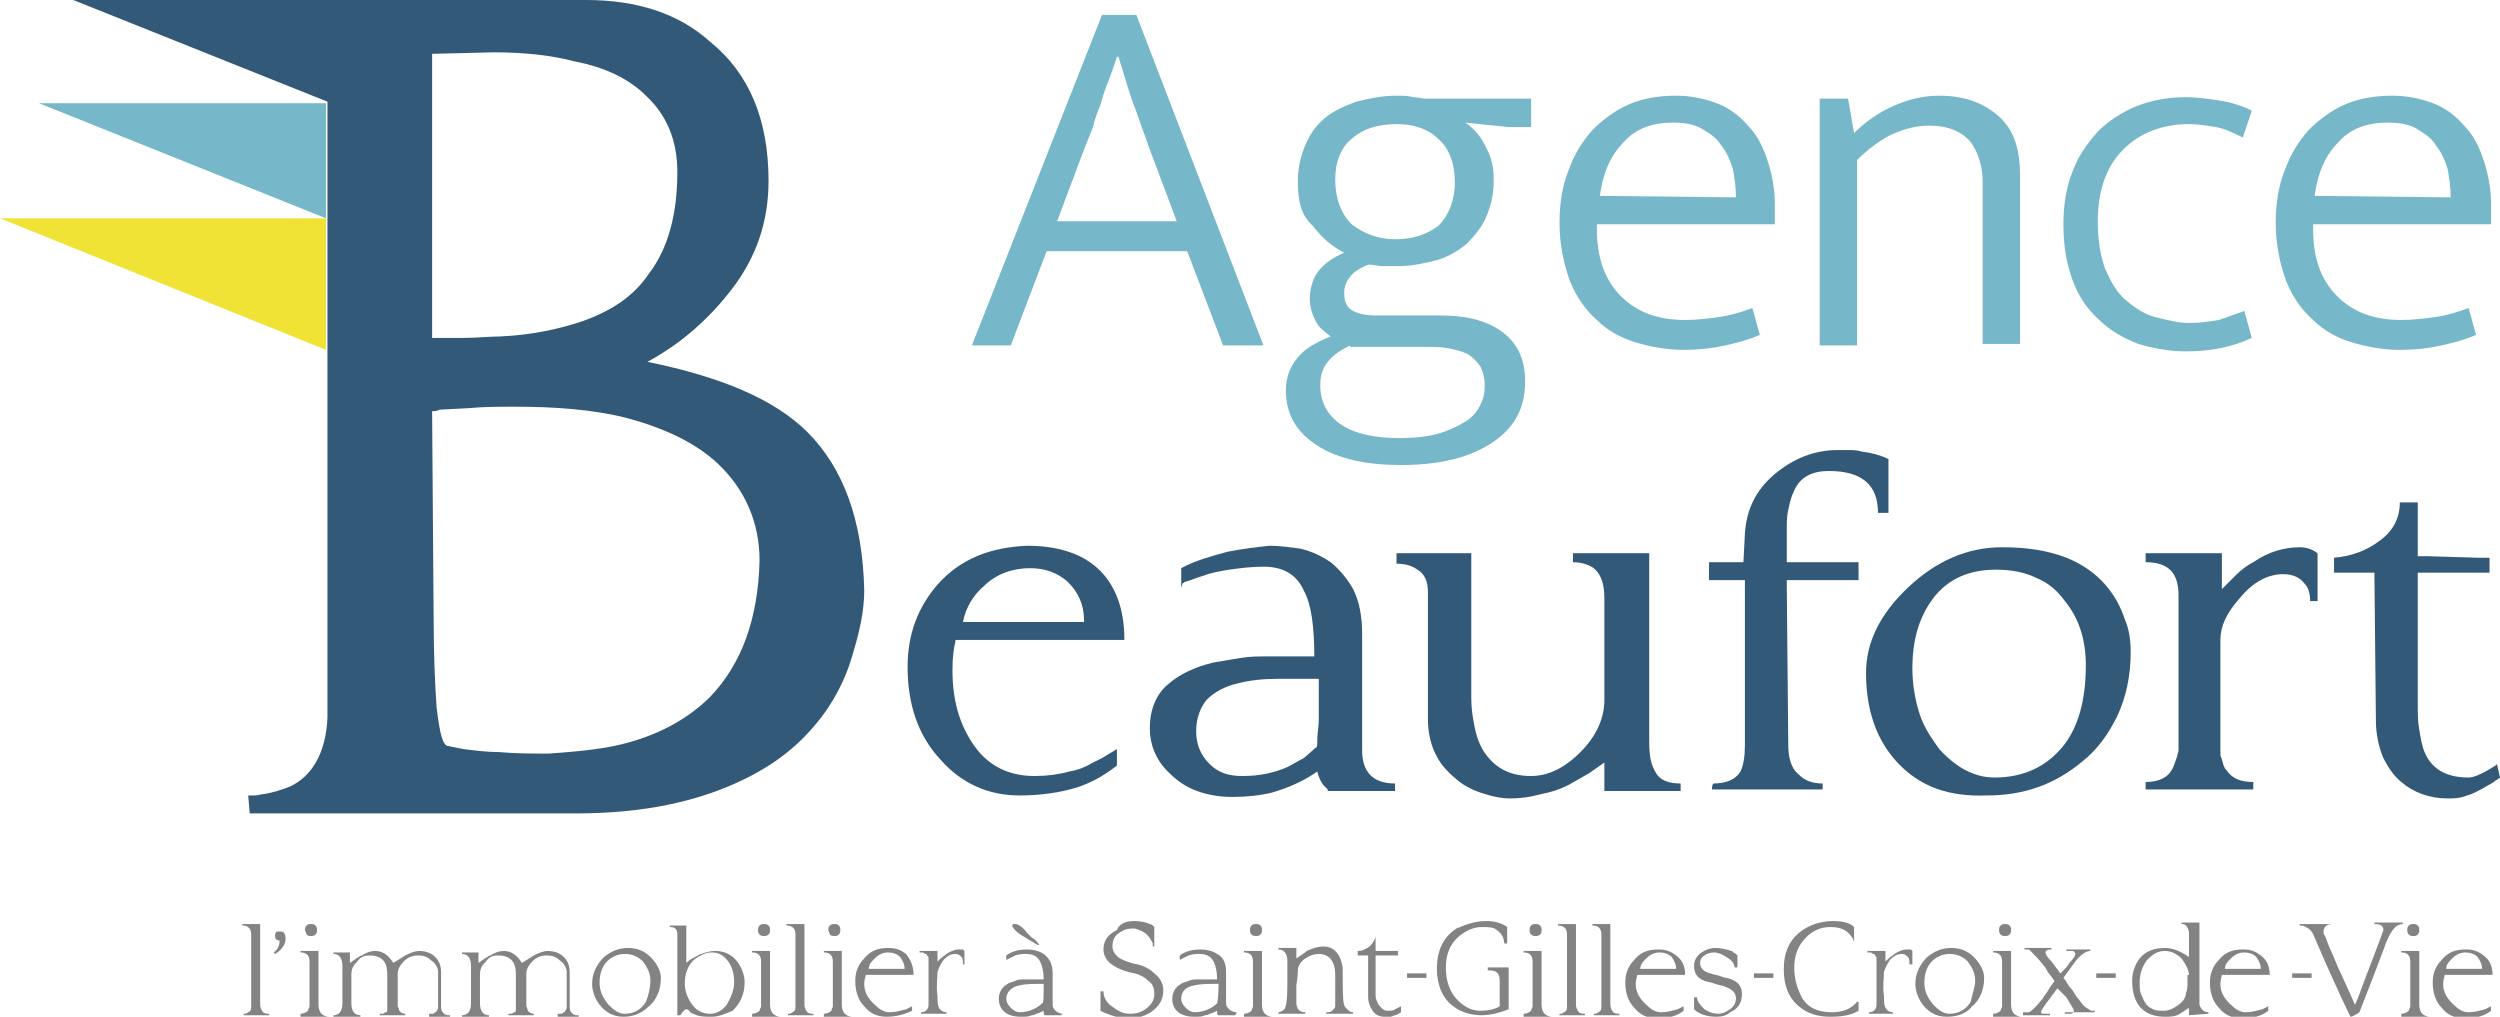 <svg xmlns="http://www.w3.org/2000/svg" xmlns:xlink="http://www.w3.org/1999/xlink" id="Calque_1" x="0px" y="0px" viewBox="0 0 167.2 68" style="enable-background:new 0 0 167.2 68;" xml:space="preserve"><style type="text/css">	.st0{fill:#F0E336;}	.st1{fill:#76B8C9;}	.st2{fill:#335979;}	.st3{fill:#838383;}</style><g>	<polygon class="st0" points="21.8,14.6 0,14.6 21.8,23.4  "></polygon>	<polygon class="st1" points="21.8,6.9 2.6,6.9 21.8,14.6  "></polygon>	<g>		<path class="st2" d="M63.9,42.9c-0.1,0.4-0.2,1-0.2,1.9c0,2.3,0.6,4,1.7,5.4c1,1.2,2.3,1.7,3.8,1.7c0.8,0,1.6-0.1,2.3-0.3   c0.6-0.1,1.1-0.3,1.6-0.6c0.2-0.1,0.4-0.2,0.6-0.3c0.2-0.1,0.3-0.2,0.5-0.3l0.5-0.3c0,0.1,0,0.1,0,0.2l0,0.6c0,0.1,0,0.2,0,0.3   c-0.9,0.7-1.8,1.2-2.8,1.5c-1,0.3-2.3,0.5-3.7,0.5c-2.1,0-3.9-0.8-5.3-2.4c-1.5-1.6-2.2-3.7-2.2-6.2c0-2.2,0.7-4,2-5.5   c1.5-1.7,3.5-2.5,6-2.6c2,0,3.6,0.5,4.7,1.5c1.2,1.1,1.8,2.7,1.8,4.8H63.9z M72.5,41.5c0-1.1-0.4-1.9-1.1-2.6   c-0.7-0.6-1.5-0.9-2.5-0.9c-1.2,0-2.3,0.4-3.1,1.2c-0.7,0.6-1.2,1.4-1.4,2.4H72.5z"></path>		<path class="st2" d="M88.8,52.8l-0.1-0.1l-0.2-0.2c-0.2-0.3-0.3-0.5-0.4-0.9c-1,0.7-2,1.1-3,1.4c-0.8,0.2-1.7,0.3-2.7,0.3   c-1,0-1.9-0.2-2.6-0.5c-0.7-0.3-1.2-0.7-1.7-1.2c-0.8-0.8-1.2-1.8-1.2-2.9c0-1.2,0.4-2.3,1.3-3c0.7-0.6,1.7-1.1,3-1.4   c0.6-0.1,1.2-0.2,1.8-0.3c0.6-0.1,1.2-0.1,1.8-0.1c0.5,0,1,0,1.7,0h1.4c0-2-0.2-3.5-0.7-4.4c-0.5-1.1-1.4-1.6-2.7-1.6   c-0.8,0-1.6,0.1-2.3,0.2c-0.6,0.1-1.2,0.2-1.7,0.4c-0.4,0.1-0.8,0.3-1.2,0.4c-0.1,0-0.1,0.1-0.2,0.1L79,39.3l0-1.3   c0.9-0.5,2-0.8,3.1-1.1c1-0.2,1.9-0.3,2.8-0.4c0.7,0,1.4,0.1,2.1,0.2c0.8,0.2,1.4,0.5,2,0.9c0.6,0.5,1.1,1.1,1.5,1.8   c0.4,0.8,0.6,1.8,0.6,3v7.8c0,1.4,0.7,2.2,2.2,2.2c0,0,0,0.1,0,0.3l0,0.2H88.8z M88.2,45.4h-0.5l-0.2,0h-0.7c-0.5,0-1,0-1.3,0   c-1.1,0-1.9,0.1-2.7,0.3c-0.9,0.2-1.6,0.6-2.1,1.1C80.3,47.3,80,48,80,48.9c0,0.9,0.3,1.6,0.9,2.2c0.6,0.6,1.3,0.8,2.2,0.8   c1.1,0,2.1-0.2,3-0.6c0.4-0.2,0.7-0.4,1.1-0.6L88,50c0.1,0,0.1-0.2,0.1-0.6c0-0.3,0.1-0.8,0.1-1.3V45.4z"></path>		<path class="st2" d="M93.4,37.1V37h5v9.7c0,0.7,0.1,1.3,0.2,1.8c0.1,0.6,0.3,1.2,0.6,1.7c0.7,1.1,1.7,1.7,3.2,1.7   c1.1,0,2.2-0.5,3.3-1.6c1.1-1.1,1.6-2.3,1.6-3.5V40c0-0.9-0.2-1.5-0.6-1.9c-0.3-0.3-0.9-0.5-1.5-0.5V37h5.1v12.6   c0,0.9,0.1,1.5,0.4,2c0.3,0.6,0.9,0.8,1.7,0.8v0.5h-5.1v-1.9l-1,0.7c-0.5,0.3-0.9,0.5-1.4,0.8c-0.6,0.3-1.2,0.5-1.8,0.6   c-0.7,0.2-1.4,0.3-2.1,0.3c-0.5,0-1.1-0.1-1.7-0.3c-0.7-0.2-1.3-0.5-1.8-0.9c-0.6-0.5-1.1-1-1.4-1.6c-0.4-0.7-0.6-1.6-0.6-2.5   v-8.5c0-0.7-0.2-1.2-0.7-1.5c-0.4-0.3-0.9-0.4-1.4-0.4C93.4,37.4,93.4,37.2,93.4,37.1z"></path>		<path class="st2" d="M126.2,34.3h-0.1l-0.2,0c-0.1,0-0.2,0-0.3,0c0-1.9-1.1-2.8-3.3-2.8c-1.1,0-1.9,0.4-2.3,1.3   c-0.2,0.4-0.3,0.8-0.4,1.3c-0.1,0.4-0.1,0.8-0.1,1.3v2.2h4.8v1.2h-4.8l0,0.4l0.1,10.6c0,0.9,0.2,1.6,0.7,2   c0.4,0.4,0.9,0.6,1.6,0.6v0.4h-7.4c0-0.2,0-0.3,0.1-0.4c0.9,0,1.5-0.3,1.8-0.8c0.2-0.4,0.3-1,0.3-1.8l0-11h-2.4v-1.2h1.5   c0.3,0,0.6,0,0.8,0l0.1-1.9c0.1-1.6,0.7-2.9,2-4c1.2-1,2.6-1.6,4.2-1.6h0.3c0.1,0,0.3,0,0.4,0c0.3,0,0.6,0,0.9,0.1   c0.8,0.1,1.4,0.3,1.8,0.5V34.3z"></path>		<path class="st2" d="M126.9,51c-1.4-1.5-2.1-3.5-2.1-6c0-2,0.9-3.9,2.8-5.7c1.9-1.8,4-2.7,6.3-2.7c1.6,0,3,0.2,4.3,0.7   c1,0.4,1.9,1,2.6,1.8c0.6,0.7,1,1.4,1.3,2.3c0.3,0.7,0.4,1.4,0.4,2.2c0,1.6-0.3,3-0.9,4.3c-0.6,1.2-1.3,2.2-2.3,3   c-1.9,1.6-4,2.3-6.4,2.3C130.3,53.3,128.4,52.6,126.9,51z M138.1,40.2c-0.5-0.7-1.1-1.2-1.8-1.5c-0.8-0.4-1.7-0.6-2.8-0.6   c-1.8,0-3.2,0.6-4.2,1.9c-0.9,1.2-1.4,2.7-1.4,4.7c0,1.1,0.2,2.2,0.5,3.1c0.3,0.9,0.8,1.6,1.3,2.3c1.1,1.2,2.3,1.9,3.7,1.9   c1.9,0,3.4-0.7,4.5-2c1.1-1.3,1.6-3.2,1.6-5.5C139.5,42.7,139,41.3,138.1,40.2z"></path>		<path class="st2" d="M143.5,52.8v-0.5c0.9,0,1.5-0.3,1.8-0.9c0.1-0.2,0.2-0.5,0.3-0.8l0.1-0.4V39.8c0-1.5-0.7-2.2-2.2-2.2V37h5.1   v2.4l0.9-0.9c0.4-0.4,0.8-0.7,1.2-0.9c1-0.7,2.1-1,3.1-1c0.4,0,0.8,0.1,1.2,0.4v3.2h-0.5c0-0.5-0.1-0.9-0.4-1.2   c-0.3-0.4-0.8-0.6-1.4-0.6c-1,0-2,0.5-2.9,1.6c-0.9,1-1.3,1.9-1.3,2.8v7.7l0.1,0.3c0.1,0.3,0.1,0.5,0.3,0.7c0.4,0.6,1,0.8,1.8,0.8   v0.5H143.5z"></path>		<path class="st2" d="M167.2,52c0,0-0.1,0.1-0.3,0.2c-0.2,0.2-0.5,0.3-0.8,0.5c-0.4,0.2-0.7,0.4-1.1,0.5c-0.5,0.2-0.9,0.2-1.3,0.2   c-1.2,0-2.3-0.4-3.1-1.1c-0.5-0.4-0.9-1-1.2-1.6c-0.3-0.7-0.5-1.6-0.5-2.5l-0.1-9.9c0,0-0.1,0-0.3,0l-2.4,0c0-0.1,0-0.2,0-0.3   l0-0.7c1.2-0.1,2.2-0.5,3-1.1c1-0.7,1.4-1.6,1.4-2.6c0,0,0.1,0,0.2,0l0.8,0c0.1,0,0.2,0,0.2,0v3.6c0,0,0.2,0,0.7,0l3.3,0.1   c0.5,0,0.8,0,0.8,0v1h-4.8v8.7c0,0.7,0,1.3,0.1,1.8c0.1,0.6,0.2,1.2,0.4,1.6c0.5,1.1,1.5,1.6,2.9,1.6c0.3,0,0.8-0.2,1.3-0.5   l0.5-0.3c0,0,0.1-0.1,0.1-0.1c0,0,0,0,0,0L167.2,52z"></path>	</g>	<g>		<path class="st1" d="M73.7,1H76l8.5,22.1h-2.7l-2.4-6.3H70l-2.4,6.3H65L73.7,1z M70.7,14.8h8L76.9,10c-0.3-0.8-0.6-1.7-1-2.8   c-0.4-1-0.7-2.2-1.1-3.4h-0.1c-0.2,0.6-0.4,1.2-0.6,1.7c-0.2,0.5-0.4,1.1-0.5,1.5c-0.2,0.5-0.4,1-0.5,1.5c-0.2,0.5-0.4,1-0.6,1.5   L70.7,14.8z"></path>		<path class="st1" d="M86.8,12.1c0-0.9,0.2-1.7,0.5-2.4C87.6,9,88,8.4,88.6,7.9c0.6-0.5,1.3-0.8,2.1-1.1c0.8-0.2,1.7-0.4,2.7-0.4   c0.4,0,0.8,0,1.1,0.1c0.3,0,0.6,0.1,0.9,0.1h7v1.9h-1.5l-2.9-0.3c0.6,0.4,1.1,1,1.4,1.7c0.4,0.7,0.5,1.4,0.5,2.2   c0,0.9-0.2,1.7-0.5,2.4c-0.3,0.7-0.8,1.3-1.3,1.8c-0.6,0.5-1.3,0.9-2,1.1c-0.8,0.2-1.7,0.4-2.6,0.4c-0.3,0-0.6,0-1,0   c-0.3,0-0.6-0.1-1-0.1c-0.5,0.2-1,0.5-1.2,0.8c-0.3,0.4-0.4,0.7-0.4,1.1c0,0.6,0.2,1,0.6,1.2c0.4,0.2,0.9,0.3,1.6,0.3h4.3   c1.8,0,3.2,0.4,4.2,1.2c1,0.8,1.4,1.9,1.4,3.2c0,1.8-0.7,3.1-2.2,4.1c-1.5,1-3.5,1.5-6.1,1.5c-2.3,0-4.2-0.4-5.6-1.3   c-1.4-0.9-2.1-2.1-2.1-3.7c0-0.9,0.3-1.6,0.8-2.2c0.5-0.6,1.2-1,2.2-1.4c-0.4-0.3-0.8-0.6-1-1c-0.2-0.4-0.4-0.9-0.4-1.5   c0-0.7,0.2-1.4,0.6-1.9c0.4-0.5,1-0.9,1.7-1.2c-0.8-0.4-1.5-1-2.1-1.8C87,14.4,86.8,13.4,86.8,12.1z M90.3,23.1   c-0.6,0.3-1.1,0.6-1.5,1.1c-0.4,0.5-0.5,1-0.5,1.6c0,1.1,0.5,2,1.4,2.6c0.9,0.6,2.2,0.9,3.9,0.9c1,0,1.9-0.1,2.6-0.3   c0.7-0.2,1.3-0.5,1.8-0.8c0.5-0.3,0.8-0.7,1-1.1c0.2-0.4,0.3-0.8,0.3-1.3c0-0.5-0.1-0.9-0.3-1.3c-0.2-0.3-0.5-0.6-0.8-0.8   c-0.4-0.2-0.8-0.3-1.3-0.4c-0.5-0.1-1-0.1-1.6-0.1H90.3z M97.3,12.2c0-1.3-0.4-2.3-1.1-2.9c-0.7-0.7-1.7-1-2.8-1   c-1.2,0-2.2,0.3-2.9,0.9c-0.8,0.6-1.2,1.6-1.2,2.8c0,1.3,0.4,2.3,1.1,3c0.8,0.6,1.7,1,2.9,1c1.2,0,2.1-0.3,2.9-0.9   C96.9,14.4,97.3,13.4,97.3,12.2z"></path>		<path class="st1" d="M118.6,15h-11.8v0.3c0,1.9,0.5,3.4,1.6,4.5c1.1,1.1,2.5,1.6,4.3,1.6c0.8,0,1.6-0.1,2.3-0.2   c0.7-0.1,1.4-0.3,2.2-0.6l0.5,1.8c-0.7,0.3-1.4,0.5-2.3,0.7c-0.9,0.2-1.8,0.3-2.8,0.3c-1.1,0-2.2-0.2-3.2-0.5   c-1-0.3-1.9-0.8-2.6-1.5c-0.8-0.7-1.4-1.6-1.8-2.6c-0.4-1.1-0.7-2.4-0.7-3.9c0-1.3,0.2-2.5,0.6-3.5c0.4-1.1,0.9-1.9,1.6-2.7   c0.7-0.7,1.5-1.3,2.4-1.7c0.9-0.4,2-0.6,3.2-0.6c1,0,1.9,0.2,2.7,0.5c0.8,0.3,1.5,0.8,2.1,1.5c0.6,0.6,1,1.4,1.3,2.3   c0.3,0.9,0.5,1.9,0.5,2.9V15z M116.1,13.2c0-0.7-0.1-1.3-0.2-1.9c-0.2-0.6-0.4-1.1-0.8-1.6c-0.3-0.5-0.8-0.8-1.3-1.1   c-0.5-0.3-1.2-0.4-1.9-0.4c-1.4,0-2.5,0.4-3.3,1.3c-0.9,0.9-1.4,2.1-1.6,3.6L116.1,13.2z"></path>		<path class="st1" d="M124.2,23.1h-2.5V6.6h1.9l0.4,2.3c0.8-0.8,1.7-1.4,2.6-1.8c0.9-0.4,1.9-0.7,3.1-0.7c1.7,0,3,0.5,4,1.4   c1,0.9,1.4,2.2,1.4,3.9v11.3h-2.5V12.2c0-1.1-0.3-2-0.8-2.7c-0.6-0.7-1.5-1.1-2.8-1.1c-0.8,0-1.6,0.2-2.5,0.6   c-0.8,0.4-1.6,1-2.3,1.7V23.1z"></path>		<path class="st1" d="M146.4,21.6c0.7,0,1.4-0.1,2-0.2c0.6-0.2,1.1-0.4,1.7-0.6l0.5,1.8c-1.3,0.6-2.7,0.9-4.4,0.9   c-1.1,0-2.2-0.2-3.2-0.5c-1-0.4-1.9-0.9-2.6-1.6c-0.8-0.7-1.4-1.6-1.8-2.7c-0.4-1.1-0.6-2.3-0.6-3.7c0-1.3,0.2-2.5,0.6-3.5   c0.4-1.1,1-1.9,1.7-2.7c0.7-0.7,1.6-1.3,2.6-1.7c1-0.4,2.1-0.6,3.3-0.6c0.7,0,1.4,0.1,2.1,0.2c0.7,0.1,1.5,0.3,2.3,0.7L150,9.2   c-0.6-0.3-1.2-0.6-1.8-0.7c-0.6-0.1-1.2-0.2-1.8-0.2c-1.8,0-3.3,0.6-4.4,1.7c-1.1,1.1-1.7,2.7-1.7,4.8c0,1.3,0.2,2.4,0.5,3.2   c0.4,0.9,0.8,1.6,1.4,2.1c0.6,0.5,1.2,0.9,1.9,1.1C144.9,21.4,145.7,21.6,146.4,21.6z"></path>		<path class="st1" d="M166.5,15h-11.8v0.3c0,1.9,0.5,3.4,1.6,4.5c1.1,1.1,2.5,1.6,4.3,1.6c0.8,0,1.6-0.1,2.3-0.2   c0.7-0.1,1.4-0.3,2.2-0.6l0.5,1.8c-0.7,0.3-1.4,0.5-2.3,0.7c-0.9,0.2-1.8,0.3-2.8,0.3c-1.1,0-2.2-0.2-3.2-0.5   c-1-0.3-1.9-0.8-2.6-1.5c-0.8-0.7-1.4-1.6-1.8-2.6c-0.4-1.1-0.7-2.4-0.7-3.9c0-1.3,0.2-2.5,0.6-3.5c0.4-1.1,0.9-1.9,1.6-2.7   c0.7-0.7,1.5-1.3,2.4-1.7c0.9-0.4,2-0.6,3.2-0.6c1,0,1.9,0.2,2.7,0.5c0.8,0.3,1.5,0.8,2.1,1.5c0.6,0.6,1,1.4,1.3,2.3   c0.3,0.9,0.5,1.9,0.5,2.9V15z M163.9,13.2c0-0.7-0.1-1.3-0.2-1.9c-0.2-0.6-0.4-1.1-0.8-1.6c-0.3-0.5-0.8-0.8-1.3-1.1   c-0.5-0.3-1.2-0.4-1.9-0.4c-1.4,0-2.5,0.4-3.3,1.3c-0.9,0.9-1.4,2.1-1.6,3.6L163.9,13.2z"></path>	</g>	<g>		<g>			<path class="st3" d="M16.3,67.9v-0.1c0.1,0,0.2,0,0.3-0.1c0.2-0.1,0.2-0.2,0.2-0.4v-4.8c0-0.4-0.2-0.6-0.6-0.6v-0.1h1.2    c0,1.7,0,3,0,3.9c0,0.9,0,1.4,0,1.5c0,0.2,0.1,0.4,0.2,0.5c0.1,0.1,0.3,0.1,0.4,0.1c0,0,0,0,0,0.1H16.3z"></path>			<path class="st3" d="M18.8,62.3c0.2,0,0.3,0.2,0.3,0.5c0,0.3-0.2,0.7-0.7,1l-0.1-0.1c0.3-0.2,0.4-0.5,0.4-0.8    c-0.2,0-0.3-0.1-0.3-0.3c0-0.1,0-0.2,0.1-0.3C18.6,62.3,18.7,62.3,18.8,62.3z"></path>			<path class="st3" d="M20.1,67.9v-0.1c0.2,0,0.4-0.1,0.5-0.2c0-0.1,0.1-0.2,0.1-0.3c0-0.2,0-0.6,0-1.1c0-0.5,0-1.1,0-1.9    c0-0.4-0.2-0.6-0.6-0.6v-0.1h1.2c0,0,0,0.2,0,0.5c0,0.3,0,0.8,0,1.4c0,0.4,0,0.7,0,1c0,0.3,0,0.5,0,0.7c0,0.3,0.1,0.5,0.2,0.6    c0.1,0.1,0.3,0.2,0.5,0.2l0,0.1H20.1z M20.4,62.2c0-0.1,0-0.2,0.1-0.3c0.1-0.1,0.2-0.1,0.3-0.1c0.1,0,0.2,0,0.3,0.1    c0.1,0.1,0.1,0.2,0.1,0.3c0,0.1,0,0.2-0.1,0.3c-0.1,0.1-0.2,0.1-0.3,0.1c-0.1,0-0.2,0-0.3-0.1C20.5,62.4,20.4,62.3,20.4,62.2z"></path>			<path class="st3" d="M28.7,67.9v-0.1c0.1,0,0.1,0,0.2,0c0.1,0,0.1,0,0.2-0.1c0.1,0,0.1-0.1,0.1-0.1c0,0,0.1-0.1,0.1-0.2    c0-1.1,0-1.9,0-2.4c0-0.3-0.2-0.6-0.5-0.8c-0.2-0.2-0.5-0.3-0.8-0.3c-0.4,0-0.7,0.1-1,0.4c-0.2,0.2-0.4,0.5-0.4,0.8    c0,1.4,0,2.1,0,2.2c0.1,0.2,0.1,0.3,0.1,0.3c0.1,0.1,0.2,0.2,0.4,0.2c0,0.1,0,0.1,0,0.1h-1.7v-0.1c0.1,0,0.1,0,0.2,0    c0.1,0,0.1-0.1,0.2-0.1c0.1,0,0.1-0.1,0.1-0.2c0-0.1,0-0.1,0-0.2l0-2.1c0-0.5-0.1-0.8-0.3-1c-0.2-0.2-0.5-0.3-0.9-0.3    c-0.3,0-0.6,0.1-0.8,0.4c-0.3,0.3-0.4,0.5-0.4,0.9c0,0.3,0,0.9,0,1.9c0,0.5,0.2,0.8,0.6,0.8v0.1l-1.8,0c0,0,0,0,0-0.1    c0.4,0,0.6-0.3,0.6-0.8c0-0.7,0-1.5,0-2.5c0-0.5-0.2-0.8-0.6-0.8c0,0,0-0.1,0-0.1h1.1c0,0,0,0.1,0,0.1c0,0.1,0,0.1,0,0.2    c0,0.1,0,0.1,0,0.2c0,0.1,0,0.1,0,0.2c0.3-0.2,0.4-0.3,0.6-0.4c0.1-0.1,0.2-0.1,0.2-0.1c0.3-0.2,0.6-0.3,0.9-0.3    c0.5,0,0.9,0.3,1.2,0.8c0.5-0.3,0.8-0.5,0.8-0.5c0.4-0.2,0.7-0.3,0.9-0.3c0.4,0,0.8,0.1,1.1,0.4c0.3,0.3,0.4,0.6,0.4,1.1    c0,0.3,0,0.6,0,1c0,0.4,0,0.8,0,1.3c0,0.2,0.1,0.3,0.2,0.4c0.1,0.1,0.2,0.1,0.4,0.1v0.1H28.7z"></path>			<path class="st3" d="M37.3,67.9v-0.1c0.1,0,0.1,0,0.2,0c0.1,0,0.1,0,0.2-0.1c0.1,0,0.1-0.1,0.1-0.1c0,0,0.1-0.1,0.1-0.2    c0-1.1,0-1.9,0-2.4c0-0.3-0.2-0.6-0.5-0.8c-0.2-0.2-0.5-0.3-0.8-0.3c-0.4,0-0.7,0.1-1,0.4c-0.2,0.2-0.4,0.5-0.4,0.8    c0,1.4,0,2.1,0,2.2c0.1,0.2,0.1,0.3,0.1,0.3c0.1,0.1,0.2,0.2,0.4,0.2c0,0.1,0,0.1,0,0.1h-1.7v-0.1c0.1,0,0.1,0,0.2,0    c0.1,0,0.1-0.1,0.2-0.1c0.1,0,0.1-0.1,0.1-0.2c0-0.1,0-0.1,0-0.2l0-2.1c0-0.5-0.1-0.8-0.3-1c-0.2-0.2-0.5-0.3-0.9-0.3    c-0.3,0-0.6,0.1-0.8,0.4c-0.3,0.3-0.4,0.5-0.4,0.9c0,0.3,0,0.9,0,1.9c0,0.5,0.2,0.8,0.6,0.8v0.1l-1.8,0c0,0,0,0,0-0.1    c0.4,0,0.6-0.3,0.6-0.8c0-0.7,0-1.5,0-2.5c0-0.5-0.2-0.8-0.6-0.8c0,0,0-0.1,0-0.1h1.1c0,0,0,0.1,0,0.1c0,0.1,0,0.1,0,0.2    c0,0.1,0,0.1,0,0.2c0,0.1,0,0.1,0,0.2c0.3-0.2,0.4-0.3,0.6-0.4c0.1-0.1,0.2-0.1,0.2-0.1c0.3-0.2,0.6-0.3,0.9-0.3    c0.5,0,0.9,0.3,1.2,0.8c0.5-0.3,0.8-0.5,0.8-0.5c0.4-0.2,0.7-0.3,0.9-0.3c0.4,0,0.8,0.1,1.1,0.4c0.3,0.3,0.4,0.6,0.4,1.1    c0,0.3,0,0.6,0,1c0,0.4,0,0.8,0,1.3c0,0.2,0.1,0.3,0.2,0.4c0.1,0.1,0.2,0.1,0.4,0.1v0.1H37.3z"></path>			<path class="st3" d="M41.7,68c-0.7,0-1.2-0.3-1.6-0.8c-0.3-0.4-0.5-0.9-0.5-1.4c0-0.7,0.3-1.3,0.8-1.8c0.5-0.4,1-0.6,1.6-0.6    c0.6,0,1.1,0.2,1.5,0.6c0.4,0.4,0.7,0.9,0.7,1.4c0,0.8-0.3,1.5-0.8,1.9C42.9,67.8,42.3,68,41.7,68z M43.5,65.6    c0-0.5-0.2-0.9-0.5-1.3c-0.3-0.3-0.7-0.5-1.2-0.5c-0.5,0-0.9,0.2-1.2,0.5c-0.3,0.3-0.5,0.8-0.5,1.4c0,0.6,0.2,1,0.6,1.5    c0.4,0.4,0.7,0.6,1.1,0.6c0.6,0,1.1-0.3,1.4-0.8C43.4,66.5,43.5,66,43.5,65.6z"></path>			<path class="st3" d="M47.6,68c-0.4,0-0.7,0-1-0.1c-0.2-0.1-0.4-0.1-0.5-0.3c-0.1-0.1-0.2-0.1-0.2-0.1c-0.1,0-0.2,0.1-0.4,0.4    h-0.2c0-0.1,0-0.6,0-1.5c0-0.4,0-0.7,0-1c0-0.3,0-0.6,0-0.8c0-0.5,0-0.9,0-1.2c0-0.4,0-0.7,0-0.9c0-0.4-0.2-0.5-0.5-0.5v-0.1h1.1    v2.5c0.2-0.2,0.4-0.3,0.6-0.4c0.2-0.1,0.3-0.2,0.4-0.2c0.3-0.1,0.6-0.2,0.9-0.2c0.6,0,1.1,0.2,1.5,0.7c0.3,0.4,0.5,0.9,0.5,1.4    c0,0.8-0.3,1.4-0.8,1.9C48.5,67.8,48.1,68,47.6,68z M49.1,65.7c0-0.5-0.1-1-0.4-1.4c-0.3-0.4-0.6-0.6-1.1-0.6    c-0.4,0-0.8,0.2-1.2,0.5c-0.4,0.4-0.6,0.9-0.6,1.6c0,0.5,0.2,1,0.5,1.4c0.3,0.4,0.7,0.6,1.2,0.6c0.4,0,0.8-0.2,1.1-0.6    C48.9,66.7,49.1,66.2,49.1,65.7z"></path>			<path class="st3" d="M50.3,67.9v-0.1c0.2,0,0.4-0.1,0.5-0.2c0-0.1,0.1-0.2,0.1-0.3c0-0.2,0-0.6,0-1.1c0-0.5,0-1.1,0-1.9    c0-0.4-0.2-0.6-0.6-0.6v-0.1h1.2c0,0,0,0.2,0,0.5c0,0.3,0,0.8,0,1.4c0,0.4,0,0.7,0,1c0,0.3,0,0.5,0,0.7c0,0.3,0.1,0.5,0.2,0.6    c0.1,0.1,0.3,0.2,0.5,0.2l0,0.1H50.3z M50.7,62.2c0-0.1,0-0.2,0.1-0.3c0.1-0.1,0.2-0.1,0.3-0.1c0.1,0,0.2,0,0.3,0.1    c0.1,0.1,0.1,0.2,0.1,0.3c0,0.1,0,0.2-0.1,0.3c-0.1,0.1-0.2,0.1-0.3,0.1c-0.1,0-0.2,0-0.3-0.1C50.7,62.4,50.7,62.3,50.7,62.2z"></path>			<path class="st3" d="M52.7,67.9v-0.1c0.1,0,0.2,0,0.3-0.1c0.2-0.1,0.2-0.2,0.2-0.4v-4.8c0-0.4-0.2-0.6-0.6-0.6v-0.1h1.2    c0,1.7,0,3,0,3.9c0,0.9,0,1.4,0,1.5c0,0.2,0.1,0.4,0.2,0.5c0.1,0.1,0.3,0.1,0.4,0.1c0,0,0,0,0,0.1H52.7z"></path>			<path class="st3" d="M55.1,67.9v-0.1c0.2,0,0.4-0.1,0.5-0.2c0-0.1,0.1-0.2,0.1-0.3c0-0.2,0-0.6,0-1.1c0-0.5,0-1.1,0-1.9    c0-0.4-0.2-0.6-0.6-0.6v-0.1h1.2c0,0,0,0.2,0,0.5c0,0.3,0,0.8,0,1.4c0,0.4,0,0.7,0,1c0,0.3,0,0.5,0,0.7c0,0.3,0.1,0.5,0.2,0.6    c0.1,0.1,0.3,0.2,0.5,0.2l0,0.1H55.1z M55.4,62.2c0-0.1,0-0.2,0.1-0.3c0.1-0.1,0.2-0.1,0.3-0.1c0.1,0,0.2,0,0.3,0.1    c0.1,0.1,0.1,0.2,0.1,0.3c0,0.1,0,0.2-0.1,0.3c-0.1,0.1-0.2,0.1-0.3,0.1c-0.1,0-0.2,0-0.3-0.1C55.5,62.4,55.4,62.3,55.4,62.2z"></path>			<path class="st3" d="M61.1,65.2c-0.3,0-1.4,0-3.2,0c0,0.1-0.1,0.3-0.1,0.6c0,0.5,0.2,0.9,0.6,1.3c0.4,0.4,0.7,0.6,1.1,0.6    c0.4,0,0.7-0.1,1.1-0.2l0.4-0.2c0,0.1,0,0.2,0,0.3C60.6,67.8,60,68,59.3,68c-0.6,0-1.1-0.2-1.5-0.7c-0.4-0.4-0.6-1-0.6-1.7    c0-0.6,0.2-1.1,0.6-1.5c0.4-0.5,0.9-0.7,1.6-0.7c0.5,0,0.8,0.1,1.2,0.4C60.9,64.2,61.1,64.6,61.1,65.2z M60.5,64.8    c0-0.3-0.1-0.5-0.3-0.8c-0.2-0.2-0.5-0.3-0.8-0.3c-0.3,0-0.6,0.1-0.9,0.4c-0.2,0.2-0.4,0.4-0.4,0.7H60.5z"></path>			<path class="st3" d="M64.4,64.4c0-0.1,0-0.3-0.1-0.4c-0.1-0.1-0.2-0.2-0.4-0.2c-0.3,0-0.5,0.1-0.8,0.4c-0.2,0.3-0.3,0.5-0.4,0.8    c0,0.4-0.1,1,0,1.6c0,0.4,0,0.6,0.1,0.8c0.1,0.2,0.3,0.3,0.5,0.3v0.1h-1.7v-0.1c0.3,0,0.5-0.2,0.5-0.5c0-0.6,0-1.2,0-1.7    c0-0.5,0-1,0-1.4c0-0.1,0-0.1-0.1-0.2c0-0.1-0.1-0.1-0.1-0.1c-0.1,0-0.1-0.1-0.2-0.1c-0.1,0-0.1,0-0.2,0v-0.1h1.2v0.7    c0.3-0.3,0.5-0.4,0.6-0.5c0.3-0.2,0.6-0.3,0.8-0.3c0.1,0,0.1,0,0.2,0c0.1,0,0.1,0,0.2,0.1v0.9H64.4z"></path>			<path class="st3" d="M71,67.9c-0.4,0-0.8,0-1.1,0c-0.1,0-0.1-0.1-0.1-0.3c-0.2,0.1-0.4,0.2-0.5,0.2c-0.1,0.1-0.3,0.1-0.3,0.1    c-0.2,0.1-0.4,0.1-0.7,0.1c-0.5,0-0.9-0.1-1.2-0.4c-0.2-0.2-0.3-0.5-0.3-0.8c0-0.4,0.2-0.8,0.6-1c0.1-0.1,0.3-0.1,0.5-0.2    c0.2-0.1,0.4-0.1,0.7-0.1c0,0,0.4,0,1.2,0c0-0.5-0.1-1-0.3-1.3c-0.2-0.3-0.5-0.4-0.9-0.4c-0.2,0-0.4,0-0.7,0.1    c-0.2,0.1-0.4,0.2-0.6,0.3c0-0.1,0-0.2,0-0.3c0.4-0.3,0.9-0.4,1.4-0.4c0.4,0,0.8,0.1,1.1,0.3c0.4,0.3,0.6,0.7,0.6,1.3l0,2.1    c0,0.2,0.1,0.3,0.2,0.4c0.1,0.1,0.3,0.2,0.5,0.2C71,67.7,71,67.8,71,67.9z M69.8,65.8c-0.7,0-1.2,0-1.6,0.1    c-0.6,0.1-0.9,0.5-0.9,0.9c0,0.2,0.1,0.4,0.3,0.6c0.2,0.2,0.4,0.3,0.6,0.3c0.5,0,1.1-0.2,1.5-0.6C69.8,67.1,69.8,66.7,69.8,65.8z     M69.5,63.2C69.5,63.2,69.5,63.2,69.5,63.2c-0.1,0-0.1,0-0.1,0c-0.2-0.1-0.3-0.2-0.5-0.3c-0.2-0.1-0.3-0.2-0.5-0.3    c-0.5-0.3-0.7-0.6-0.7-0.7c0,0,0-0.1,0.1-0.1c0,0,0.1,0,0.1,0c0.2,0,0.5,0.2,0.8,0.6c0.1,0.1,0.2,0.2,0.3,0.3    C69.2,62.8,69.4,63,69.5,63.2z"></path>			<path class="st3" d="M75.9,61.6c0.4,0,0.8,0.1,1,0.2c0.1,0,0.2,0.1,0.3,0.2v1.3l-0.1,0c0-0.1,0-0.1,0-0.1c0,0,0-0.1,0-0.1    c-0.1-0.2-0.2-0.4-0.4-0.6c-0.2-0.2-0.5-0.3-0.8-0.4c-0.3,0-0.6,0-0.9,0.2c-0.4,0.2-0.6,0.5-0.6,1c0,0.3,0.2,0.6,0.5,0.8    c0.2,0.1,0.6,0.3,1.2,0.4c0.4,0.1,0.8,0.3,1.1,0.6c0.4,0.3,0.6,0.7,0.6,1.1c0,0.6-0.2,1-0.7,1.4c-0.4,0.3-0.9,0.5-1.6,0.5    c-0.7,0-1.3-0.2-1.9-0.5v-1.3h0.2c0,0.4,0.2,0.8,0.7,1.1c0.4,0.3,0.7,0.4,1.1,0.4c0.4,0,0.7-0.1,1-0.3c0.4-0.3,0.6-0.6,0.6-1    c0-0.4-0.1-0.7-0.4-0.9c-0.2-0.2-0.5-0.4-0.9-0.5c-0.6-0.1-1.1-0.3-1.4-0.5c-0.5-0.3-0.7-0.7-0.7-1.1c0-0.6,0.3-1,0.9-1.3    C74.9,61.7,75.4,61.6,75.9,61.6z"></path>			<path class="st3" d="M82.6,67.9c-0.4,0-0.8,0-1.1,0c-0.1,0-0.1-0.1-0.1-0.3c-0.2,0.1-0.4,0.2-0.5,0.2c-0.1,0.1-0.3,0.1-0.3,0.1    c-0.2,0.1-0.4,0.1-0.7,0.1c-0.5,0-0.9-0.1-1.2-0.4c-0.2-0.2-0.3-0.5-0.3-0.8c0-0.4,0.2-0.8,0.6-1c0.1-0.1,0.3-0.1,0.5-0.2    c0.2-0.1,0.4-0.1,0.7-0.1c0,0,0.4,0,1.2,0c0-0.5-0.1-1-0.3-1.3c-0.2-0.3-0.5-0.4-0.9-0.4c-0.2,0-0.4,0-0.7,0.1    c-0.2,0.1-0.4,0.2-0.6,0.3c0-0.1,0-0.2,0-0.3c0.4-0.3,0.9-0.4,1.4-0.4c0.4,0,0.8,0.1,1.1,0.3C81.8,64,82,64.4,82,65l0,2.1    c0,0.2,0.1,0.3,0.2,0.4c0.1,0.1,0.3,0.2,0.5,0.2C82.7,67.7,82.7,67.8,82.6,67.9z M81.5,65.8c-0.7,0-1.2,0-1.6,0.1    C79.3,66,79,66.3,79,66.8c0,0.2,0.1,0.4,0.3,0.6c0.2,0.2,0.4,0.3,0.6,0.3c0.5,0,1.1-0.2,1.5-0.6C81.4,67.1,81.5,66.7,81.5,65.8z"></path>			<path class="st3" d="M83.2,67.9v-0.1c0.2,0,0.4-0.1,0.5-0.2c0-0.1,0.1-0.2,0.1-0.3c0-0.2,0-0.6,0-1.1c0-0.5,0-1.1,0-1.9    c0-0.4-0.2-0.6-0.6-0.6v-0.1h1.2c0,0,0,0.2,0,0.5c0,0.3,0,0.8,0,1.4c0,0.4,0,0.7,0,1c0,0.3,0,0.5,0,0.7c0,0.3,0.1,0.5,0.2,0.6    c0.1,0.1,0.3,0.2,0.5,0.2l0,0.1H83.2z M83.6,62.2c0-0.1,0-0.2,0.1-0.3c0.1-0.1,0.2-0.1,0.3-0.1c0.1,0,0.2,0,0.3,0.1    c0.1,0.1,0.1,0.2,0.1,0.3c0,0.1,0,0.2-0.1,0.3c-0.1,0.1-0.2,0.1-0.3,0.1c-0.1,0-0.2,0-0.3-0.1C83.6,62.4,83.6,62.3,83.6,62.2z"></path>			<path class="st3" d="M90.5,67.7c0,0.1,0,0.1,0,0.1h-1.8v-0.1c0.1,0,0.3,0,0.4-0.1c0.1-0.1,0.2-0.2,0.2-0.3l0-2.1    c0-0.9-0.4-1.4-1.1-1.4c-0.3,0-0.6,0.1-0.9,0.3c-0.3,0.2-0.5,0.5-0.5,0.8c0,0.1,0,0.4-0.1,1c0,0.3,0,0.5,0,0.7c0,0.2,0,0.3,0,0.4    c0,0.5,0.2,0.7,0.6,0.7v0.1l-1.8,0c0,0,0-0.1,0-0.1c0.1,0,0.3-0.1,0.4-0.2c0.1-0.1,0.2-0.6,0.2-1.6c0-0.1,0-0.2,0-0.4    c0-0.1,0-0.3,0-0.5c0-0.2,0-0.3,0-0.4s0-0.2,0-0.3c0-0.5-0.2-0.8-0.6-0.8v-0.1h1.2c0,0.1,0,0.1,0,0.3c0,0.1,0,0.3,0,0.4    c0.3-0.2,0.6-0.4,0.7-0.5c0.4-0.2,0.8-0.3,1.1-0.3c0.3,0,0.6,0.1,0.8,0.3c0.3,0.3,0.4,0.6,0.5,1.1c0,1.4,0,2.3,0.1,2.5    c0,0.1,0.1,0.2,0.2,0.3C90.3,67.7,90.4,67.7,90.5,67.7z"></path>			<path class="st3" d="M93.7,67.7c-0.2,0.1-0.3,0.2-0.4,0.2c-0.1,0-0.2,0.1-0.3,0.1c-0.1,0-0.2,0-0.4,0c-0.3,0-0.6-0.1-0.8-0.4    c-0.2-0.3-0.3-0.6-0.3-0.9c0-0.5,0-1,0-1.4c0-0.5,0-0.9,0-1.4h-0.7v-0.3c0.3,0,0.5-0.1,0.8-0.3c0.2-0.2,0.4-0.5,0.4-0.7H92    c0,0,0,0.1,0,0.3c0,0.1,0,0.4,0,0.7h1.5v0.3c-0.1,0-0.3,0-0.5,0c-0.3,0-0.6,0-1,0c0,0.8,0,1.5,0,1.9c0,0.5,0,0.7,0,0.8    c0,0.2,0.1,0.4,0.2,0.6c0.2,0.2,0.3,0.4,0.6,0.4c0.2,0,0.4,0,0.5-0.1l0.4-0.2L93.7,67.7z"></path>			<path class="st3" d="M99.4,61.6c0.5,0,1,0.1,1.4,0.4l0,1.1h-0.2c0-0.4-0.2-0.7-0.5-0.9C99.9,62,99.5,62,99.1,62    c-0.5,0-1,0.2-1.5,0.6c-0.6,0.5-0.9,1.2-0.9,2.1c0,1,0.3,1.7,0.8,2.2c0.5,0.5,1,0.7,1.5,0.7c0.5,0,1-0.1,1.3-0.3    c0-0.3,0-0.6,0-0.9c0-0.3,0-0.5,0-0.8c0-0.5-0.2-0.7-0.7-0.7c-0.1,0-0.1,0-0.1,0v-0.2l1.4,0l0,2.8c-0.5,0.2-1.2,0.4-1.8,0.4    c-0.7,0-1.4-0.2-1.9-0.6c-0.7-0.5-1.1-1.4-1.1-2.5c0-1.2,0.4-2.1,1.3-2.7C98.1,61.8,98.7,61.6,99.4,61.6z"></path>			<path class="st3" d="M101.9,67.9v-0.1c0.2,0,0.4-0.1,0.5-0.2c0-0.1,0.1-0.2,0.1-0.3c0-0.2,0-0.6,0-1.1c0-0.5,0-1.1,0-1.9    c0-0.4-0.2-0.6-0.6-0.6v-0.1h1.2c0,0,0,0.2,0,0.5c0,0.3,0,0.8,0,1.4c0,0.4,0,0.7,0,1c0,0.3,0,0.5,0,0.7c0,0.3,0.1,0.5,0.2,0.6    c0.1,0.1,0.3,0.2,0.5,0.2l0,0.1H101.9z M102.3,62.2c0-0.1,0-0.2,0.1-0.3c0.1-0.1,0.2-0.1,0.3-0.1c0.1,0,0.2,0,0.3,0.1    c0.1,0.1,0.1,0.2,0.1,0.3c0,0.1,0,0.2-0.1,0.3c-0.1,0.1-0.2,0.1-0.3,0.1c-0.1,0-0.2,0-0.3-0.1C102.3,62.4,102.3,62.3,102.3,62.2z    "></path>			<path class="st3" d="M104.3,67.9v-0.1c0.1,0,0.2,0,0.3-0.1c0.2-0.1,0.2-0.2,0.2-0.4v-4.8c0-0.4-0.2-0.6-0.6-0.6v-0.1h1.2    c0,1.7,0,3,0,3.9c0,0.9,0,1.4,0,1.5c0,0.2,0.1,0.4,0.2,0.5c0.1,0.1,0.3,0.1,0.4,0.1c0,0,0,0,0,0.1H104.3z"></path>			<path class="st3" d="M106.6,67.9v-0.1c0.1,0,0.2,0,0.3-0.1c0.2-0.1,0.2-0.2,0.2-0.4v-4.8c0-0.4-0.2-0.6-0.6-0.6v-0.1h1.2    c0,1.7,0,3,0,3.9c0,0.9,0,1.4,0,1.5c0,0.2,0.1,0.4,0.2,0.5c0.1,0.1,0.3,0.1,0.4,0.1c0,0,0,0,0,0.1H106.6z"></path>			<path class="st3" d="M112.7,65.2c-0.3,0-1.4,0-3.2,0c0,0.1-0.1,0.3-0.1,0.6c0,0.5,0.2,0.9,0.6,1.3c0.4,0.4,0.7,0.6,1.1,0.6    c0.4,0,0.7-0.1,1.1-0.2l0.4-0.2c0,0.1,0,0.2,0,0.3c-0.5,0.4-1.1,0.5-1.8,0.5c-0.6,0-1.1-0.2-1.5-0.7c-0.4-0.4-0.6-1-0.6-1.7    c0-0.6,0.2-1.1,0.6-1.5c0.4-0.5,0.9-0.7,1.6-0.7c0.5,0,0.8,0.1,1.2,0.4C112.5,64.2,112.7,64.6,112.7,65.2z M112.1,64.8    c0-0.3-0.1-0.5-0.3-0.8c-0.2-0.2-0.5-0.3-0.8-0.3c-0.3,0-0.6,0.1-0.9,0.4c-0.2,0.2-0.4,0.4-0.4,0.7H112.1z"></path>			<path class="st3" d="M114.8,68c-0.7,0-1.2-0.2-1.5-0.5l0-0.8h0.2c0,0.3,0.2,0.5,0.5,0.8c0.3,0.2,0.6,0.3,0.9,0.3    c0.3,0,0.5-0.1,0.8-0.3c0.3-0.2,0.4-0.5,0.4-0.7c0-0.4-0.2-0.6-0.7-0.8c-0.2-0.1-0.4-0.1-0.7-0.2c-0.2-0.1-0.4-0.1-0.7-0.2    c-0.5-0.2-0.7-0.5-0.7-1c0-0.4,0.2-0.7,0.5-0.9c0.3-0.2,0.6-0.3,0.9-0.3c0.4,0,0.8,0.1,1.1,0.2c0,0,0.1,0,0.1,0.1    c0.1,0,0.2,0.1,0.3,0.2l0,0.8c-0.1,0-0.2,0-0.2,0c0-0.2-0.1-0.4-0.4-0.6c-0.3-0.2-0.6-0.4-1-0.4c-0.2,0-0.5,0.1-0.6,0.2    c-0.2,0.1-0.3,0.3-0.3,0.5c0,0.3,0.2,0.6,0.7,0.7c0.2,0.1,0.5,0.1,0.7,0.2c0.2,0.1,0.5,0.1,0.7,0.2c0.5,0.2,0.7,0.5,0.7,1    c0,0.6-0.3,1-0.8,1.2C115.5,67.9,115.2,68,114.8,68z"></path>			<path class="st3" d="M124.1,63.1h-0.1c0-0.2-0.1-0.4-0.2-0.5c-0.3-0.4-0.7-0.6-1.4-0.6c-0.7,0-1.3,0.3-1.8,0.9    c-0.4,0.5-0.6,1.1-0.6,1.8c0,0.8,0.2,1.4,0.5,2c0.4,0.7,1.1,1,2,1c0.7,0,1.3-0.2,1.7-0.7h0.1v0.6c-0.5,0.3-1.1,0.4-1.9,0.4    c-0.8,0-1.5-0.2-2.1-0.7c-0.7-0.6-1-1.4-1-2.5c0-1,0.3-1.8,1-2.4c0.6-0.5,1.4-0.8,2.3-0.8c0.6,0,1.1,0.1,1.4,0.4V63.1z"></path>			<path class="st3" d="M127.7,64.4c0-0.1,0-0.3-0.1-0.4c-0.1-0.1-0.2-0.2-0.4-0.2c-0.3,0-0.5,0.1-0.8,0.4c-0.2,0.3-0.3,0.5-0.4,0.8    c0,0.4-0.1,1,0,1.6c0,0.4,0,0.6,0.1,0.8c0.1,0.2,0.3,0.3,0.5,0.3v0.1H125v-0.1c0.3,0,0.5-0.2,0.5-0.5c0-0.6,0-1.2,0-1.7    c0-0.5,0-1,0-1.4c0-0.1,0-0.1-0.1-0.2c0-0.1-0.1-0.1-0.1-0.1c-0.1,0-0.1-0.1-0.2-0.1c-0.1,0-0.1,0-0.2,0v-0.1h1.2v0.7    c0.3-0.3,0.5-0.4,0.6-0.5c0.3-0.2,0.6-0.3,0.8-0.3c0.1,0,0.1,0,0.2,0c0.1,0,0.1,0,0.2,0.1v0.9H127.7z"></path>			<path class="st3" d="M130.2,68c-0.7,0-1.2-0.3-1.6-0.8c-0.3-0.4-0.5-0.9-0.5-1.4c0-0.7,0.3-1.3,0.8-1.8c0.5-0.4,1-0.6,1.6-0.6    c0.6,0,1.1,0.2,1.5,0.6c0.4,0.4,0.7,0.9,0.7,1.4c0,0.8-0.3,1.5-0.8,1.9C131.5,67.8,130.9,68,130.2,68z M132.1,65.6    c0-0.5-0.2-0.9-0.5-1.3c-0.3-0.3-0.7-0.5-1.2-0.5c-0.5,0-0.9,0.2-1.2,0.5c-0.3,0.3-0.5,0.8-0.5,1.4c0,0.6,0.2,1,0.6,1.5    c0.4,0.4,0.7,0.6,1.1,0.6c0.6,0,1.1-0.3,1.4-0.8C131.9,66.5,132.1,66,132.1,65.6z"></path>			<path class="st3" d="M133.3,67.9v-0.1c0.2,0,0.4-0.1,0.5-0.2c0-0.1,0.1-0.2,0.1-0.3c0-0.2,0-0.6,0-1.1c0-0.5,0-1.1,0-1.9    c0-0.4-0.2-0.6-0.6-0.6v-0.1h1.2c0,0,0,0.2,0,0.5c0,0.3,0,0.8,0,1.4c0,0.4,0,0.7,0,1c0,0.3,0,0.5,0,0.7c0,0.3,0.1,0.5,0.2,0.6    c0.1,0.1,0.3,0.2,0.5,0.2l0,0.1H133.3z M133.7,62.2c0-0.1,0-0.2,0.1-0.3c0.1-0.1,0.2-0.1,0.3-0.1c0.1,0,0.2,0,0.3,0.1    c0.1,0.1,0.1,0.2,0.1,0.3c0,0.1,0,0.2-0.1,0.3c-0.1,0.1-0.2,0.1-0.3,0.1c-0.1,0-0.2,0-0.3-0.1C133.7,62.4,133.7,62.3,133.7,62.2z    "></path>			<path class="st3" d="M138.1,67.9v-0.1h0.2c0,0,0.1,0,0.1,0c0,0,0.1,0,0.1,0c0.1,0,0.2-0.1,0.2-0.2c0-0.1-0.2-0.4-0.5-0.9    c-0.1-0.1-0.2-0.2-0.3-0.3c-0.1-0.1-0.2-0.2-0.3-0.3c-0.1,0.1-0.2,0.3-0.3,0.4c-0.1,0.1-0.2,0.3-0.3,0.4    c-0.3,0.4-0.5,0.7-0.5,0.8c0,0.1,0.1,0.1,0.2,0.1h0.4v0.1l0,0c-0.1,0-0.2,0-0.3,0c-0.1,0-0.2,0-0.4,0c-0.4,0-0.8,0-1.1,0v-0.2    c0.2,0,0.4,0,0.4,0c0.2-0.1,0.5-0.4,0.9-0.9c0.1-0.2,0.3-0.4,0.4-0.6c0.1-0.2,0.3-0.4,0.4-0.6c-0.2-0.3-0.4-0.5-0.5-0.7    c-0.1-0.2-0.2-0.3-0.2-0.3c-0.3-0.4-0.6-0.7-0.9-1c-0.1-0.1-0.1-0.1-0.2-0.1c0,0-0.1,0-0.1,0c0,0-0.1,0-0.1,0l0-0.1h1.8l0,0.1    c-0.3,0-0.4,0.1-0.4,0.2c0,0.1,0.1,0.3,0.4,0.6c0.1,0.1,0.2,0.3,0.3,0.4c0.1,0.1,0.2,0.3,0.3,0.4c0.1-0.1,0.2-0.2,0.3-0.3    c0.1-0.1,0.2-0.2,0.3-0.4c0.3-0.3,0.4-0.5,0.4-0.6c0-0.1-0.1-0.2-0.2-0.2c-0.1,0-0.1,0-0.2,0c-0.1,0-0.1,0-0.2,0c0,0,0-0.1,0-0.1    h1.6c0,0,0,0,0,0.1c-0.3,0-0.7,0.3-1,0.7l-0.8,1.1c0.2,0.2,0.3,0.5,0.5,0.7c0.2,0.2,0.3,0.5,0.5,0.7c0.1,0.1,0.2,0.3,0.3,0.4    c0.1,0.1,0.2,0.2,0.4,0.3c0,0,0.1,0.1,0.2,0.1c0,0,0.1,0,0.1,0c0,0,0.1,0,0.1,0v0.1H138.1z"></path>			<path class="st3" d="M146.4,67.9v-0.5c-0.1,0.1-0.2,0.1-0.3,0.2c-0.1,0.1-0.2,0.1-0.3,0.2c-0.3,0.2-0.7,0.2-1,0.2    c-1.4,0-2.2-0.8-2.2-2.4c0-0.6,0.2-1.1,0.5-1.5c0.4-0.5,1-0.7,1.7-0.7c0.5,0,1,0.2,1.6,0.6c0-0.2,0-0.5,0-0.7c0-0.3,0-0.5,0-0.9    c0-0.2-0.1-0.4-0.2-0.5c-0.1-0.1-0.2-0.1-0.3-0.1v-0.1h1.2c0,0.9,0,1.8,0,2.7c0,0.9,0,1.8,0,2.8c0.1,0.3,0.3,0.5,0.6,0.5    c0,0.1,0,0.1,0,0.1L146.4,67.9z M146.4,65.2c0-0.3-0.2-0.7-0.5-1.1c-0.3-0.3-0.7-0.5-1.1-0.5c-0.5,0-0.8,0.2-1.2,0.6    c-0.3,0.4-0.5,0.9-0.5,1.5c0,0.3,0,0.6,0.1,0.8c0.1,0.2,0.2,0.5,0.3,0.6c0.1,0.2,0.3,0.3,0.5,0.4c0.2,0.1,0.4,0.1,0.7,0.1    c0.3,0,0.6-0.1,1-0.4c0.3-0.2,0.5-0.5,0.5-0.8c0.1-0.2,0.1-0.5,0.1-0.7V65.2z"></path>			<path class="st3" d="M151.8,65.2c-0.3,0-1.4,0-3.2,0c0,0.1-0.1,0.3-0.1,0.6c0,0.5,0.2,0.9,0.6,1.3c0.4,0.4,0.7,0.6,1.1,0.6    c0.4,0,0.7-0.1,1.1-0.2l0.4-0.2c0,0.1,0,0.2,0,0.3c-0.5,0.4-1.1,0.5-1.8,0.5c-0.6,0-1.1-0.2-1.5-0.7c-0.4-0.4-0.6-1-0.6-1.7    c0-0.6,0.2-1.1,0.6-1.5c0.4-0.5,0.9-0.7,1.6-0.7c0.5,0,0.8,0.1,1.2,0.4C151.6,64.2,151.8,64.6,151.8,65.2z M151.2,64.8    c0-0.3-0.1-0.5-0.3-0.8c-0.2-0.2-0.5-0.3-0.8-0.3c-0.3,0-0.6,0.1-0.9,0.4c-0.2,0.2-0.4,0.4-0.4,0.7H151.2z"></path>			<path class="st3" d="M156,61.7v0.1c-0.4,0-0.6,0.2-0.6,0.5c0,0.1,0,0.2,0.1,0.3c0.1,0.2,0.2,0.6,0.4,1c0.2,0.4,0.4,1,0.7,1.6    c0.6,1.3,0.9,2,0.9,2c0.2-0.4,0.4-1,0.7-1.8c0.3-0.8,0.7-1.8,1.1-2.9c0-0.1,0.1-0.2,0.1-0.3c0-0.3-0.2-0.4-0.6-0.4v-0.1h1.9    l0,0.1c-0.2,0-0.4,0.1-0.5,0.2c-0.2,0.2-0.4,0.5-0.6,1c-0.7,1.9-1.3,3.4-1.8,4.7c-0.3,0.2-0.5,0.3-0.6,0.3c0,0-0.9-1.8-2.4-5.3    c-0.1-0.3-0.3-0.6-0.6-0.7c-0.1-0.1-0.3-0.1-0.4-0.1v-0.1H156z"></path>			<path class="st3" d="M160.6,67.9v-0.1c0.2,0,0.4-0.1,0.5-0.2c0-0.1,0.1-0.2,0.1-0.3c0-0.2,0-0.6,0-1.1c0-0.5,0-1.1,0-1.9    c0-0.4-0.2-0.6-0.6-0.6v-0.1h1.2c0,0,0,0.2,0,0.5c0,0.3,0,0.8,0,1.4c0,0.4,0,0.7,0,1c0,0.3,0,0.5,0,0.7c0,0.3,0.1,0.5,0.2,0.6    c0.1,0.1,0.3,0.2,0.5,0.2l0,0.1H160.6z M161,62.2c0-0.1,0-0.2,0.1-0.3c0.1-0.1,0.2-0.1,0.3-0.1c0.1,0,0.2,0,0.3,0.1    c0.1,0.1,0.1,0.2,0.1,0.3c0,0.1,0,0.2-0.1,0.3c-0.1,0.1-0.2,0.1-0.3,0.1c-0.1,0-0.2,0-0.3-0.1C161,62.4,161,62.3,161,62.2z"></path>			<path class="st3" d="M166.7,65.2c-0.3,0-1.4,0-3.2,0c0,0.1-0.1,0.3-0.1,0.6c0,0.5,0.2,0.9,0.6,1.3c0.4,0.4,0.7,0.6,1.1,0.6    c0.4,0,0.7-0.1,1.1-0.2l0.4-0.2c0,0.1,0,0.2,0,0.3c-0.5,0.4-1.1,0.5-1.8,0.5c-0.6,0-1.1-0.2-1.5-0.7c-0.4-0.4-0.6-1-0.6-1.7    c0-0.6,0.2-1.1,0.6-1.5c0.4-0.5,0.9-0.7,1.6-0.7c0.5,0,0.8,0.1,1.2,0.4C166.5,64.2,166.7,64.6,166.7,65.2z M166,64.8    c0-0.3-0.1-0.5-0.3-0.8c-0.2-0.2-0.5-0.3-0.8-0.3c-0.3,0-0.6,0.1-0.9,0.4c-0.2,0.2-0.4,0.4-0.4,0.7H166z"></path>		</g>		<rect x="94.1" y="65.1" class="st3" width="1.3" height="0.3"></rect>		<rect x="117.3" y="65.1" class="st3" width="1.3" height="0.3"></rect>		<rect x="140.2" y="65.1" class="st3" width="1.3" height="0.3"></rect>		<rect x="153.3" y="65.1" class="st3" width="1.3" height="0.3"></rect>	</g>	<path class="st2" d="M54,28.9c-2.2-2.2-5.8-3.7-10.7-4.7c2.4-1.3,4.2-3,5.6-4.8c1.7-2.2,2.5-4.6,2.5-7.3c0-4.1-1.3-7.2-3.9-9.3  C45.4,0.9,42.6,0,39.2,0L4.9,0l17,6.8V48c-0.1,2.3-1,3.9-2.5,4.6c-0.5,0.2-1.1,0.4-1.7,0.5c-0.2,0-0.4,0.1-0.7,0.1h-0.4l0.1,1.2  h21.8c4,0,7.3-0.6,10.2-1.8c2.4-1,4.3-2.3,5.8-4.1c1.2-1.4,2.1-3.1,2.6-5c0.4-1.3,0.7-2.7,0.7-4C57.7,34.8,56.4,31.3,54,28.9z   M28.9,3.6l4.1-0.1c2.1,0,3.9,0.2,5.4,0.6c2.1,0.4,3.7,1.2,4.8,2.3c1.4,1.3,2.1,3,2.1,5.1c0,2.8-0.6,5.1-1.9,6.8  c-1,1.5-2.5,2.5-4.5,3.2c-1.5,0.5-3.3,0.9-5.4,1c-0.7,0-1.6,0.1-2.5,0.1h-2.1V3.6z M47.5,46.6c-1.7,1.7-4.1,2.9-7,3.4  c-1.2,0.2-2.4,0.3-3.8,0.4c-1.1,0-2.2,0-3.3-0.1c-0.8,0-1.6-0.1-2.4-0.2l-1-0.2c-0.4,0-0.6-0.9-0.8-2.6c-0.1-1.4-0.2-3.5-0.2-6.2  l-0.1-13.6c0.2,0,0.3,0,0.5-0.1l1.9-0.1c1.1-0.1,2.1-0.1,3.1-0.1c2.8,0,5.2,0.2,7.3,0.7c2.7,0.7,4.8,1.7,6.3,3.1  c1.8,1.7,2.8,3.9,2.8,6.5C50.7,41.4,49.6,44.4,47.5,46.6z"></path></g></svg>